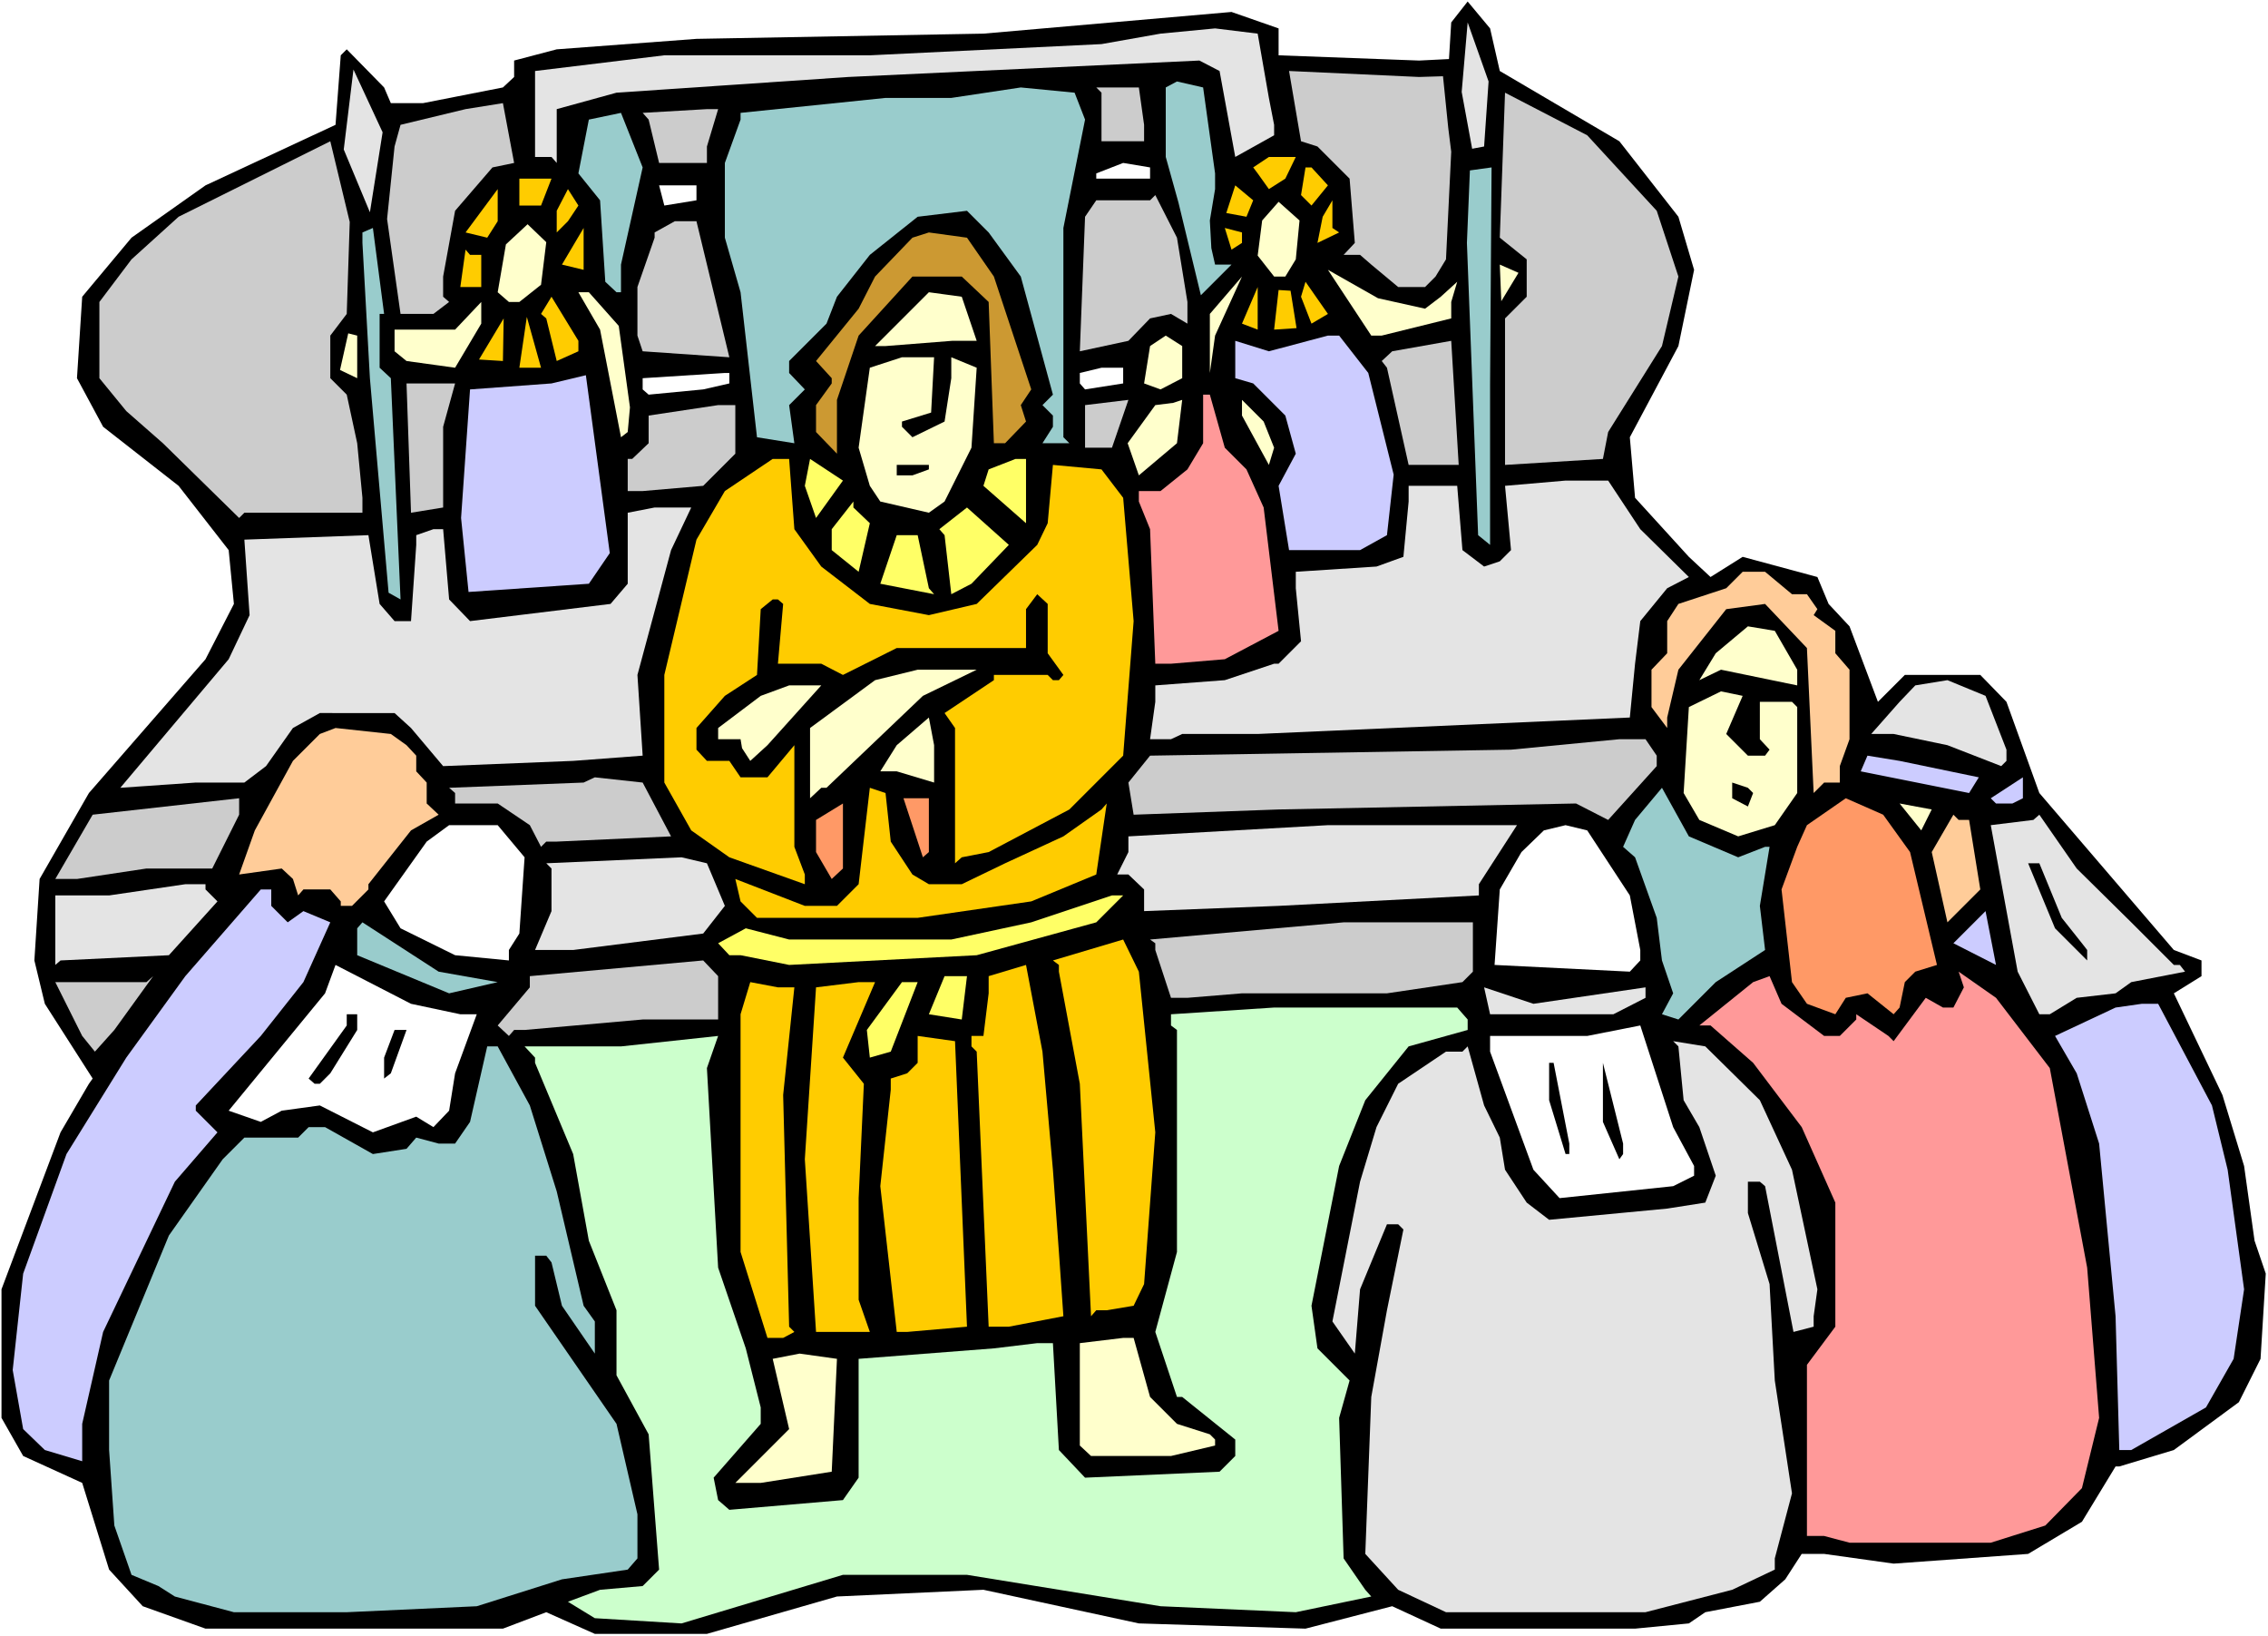 <?xml version="1.0" encoding="UTF-8" standalone="no"?>
<svg
   version="1.0"
   width="129.766mm"
   height="93.594mm"
   id="svg124"
   sodipodi:docname="Joseph &amp; Brothers 1.wmf"
   xmlns:inkscape="http://www.inkscape.org/namespaces/inkscape"
   xmlns:sodipodi="http://sodipodi.sourceforge.net/DTD/sodipodi-0.dtd"
   xmlns="http://www.w3.org/2000/svg"
   xmlns:svg="http://www.w3.org/2000/svg">
  <rect width="100%" height="100%" fill="#333333" stroke="none"/>
  <sodipodi:namedview
     id="namedview124"
     pagecolor="#ffffff"
     bordercolor="#000000"
     borderopacity="0.25"
     inkscape:showpageshadow="2"
     inkscape:pageopacity="0.0"
     inkscape:pagecheckerboard="0"
     inkscape:deskcolor="#d1d1d1"
     inkscape:document-units="mm" />
  <defs
     id="defs1">
    <pattern
       id="WMFhbasepattern"
       patternUnits="userSpaceOnUse"
       width="6"
       height="6"
       x="0"
       y="0" />
  </defs>
  <path
     style="fill:#ffffff;fill-opacity:1;fill-rule:evenodd;stroke:none"
     d="M 0,353.743 H 490.455 V 0 H 0 Z"
     id="path1" />
  <path
     style="fill:#000000;fill-opacity:1;fill-rule:evenodd;stroke:none"
     d="m 324.331,15.352 25.856,15.19 12.766,16.322 3.394,11.474 -3.394,16.483 -10.504,19.715 1.131,13.09 11.635,12.766 4.686,4.363 6.949,-4.363 16.16,4.363 2.424,5.818 4.525,4.848 6.141,16.322 5.818,-5.818 h 16.322 l 5.656,5.818 7.11,19.715 29.088,33.936 5.979,2.262 v 3.394 l -5.979,3.717 10.504,21.978 4.686,15.352 2.262,16.16 2.424,7.11 -1.131,18.422 -4.686,9.373 -14.059,10.342 -11.797,3.555 h -0.808 l -7.272,11.958 -11.635,6.949 -29.088,2.101 -15.029,-2.101 h -4.848 l -3.555,5.494 -5.494,4.848 -11.797,2.262 -3.555,2.424 -11.635,1.131 h -42.016 l -10.504,-4.848 -18.746,4.848 -36.037,-1.131 -33.613,-7.272 -31.674,1.454 -28.118,8.08 h -24.24 l -10.504,-4.686 -9.373,3.555 H 44.44 l -13.574,-4.848 -7.272,-7.918 -5.818,-18.746 -12.766,-5.818 -4.686,-8.242 v -27.795 l 12.766,-33.936 6.141,-10.504 0.808,-1.131 -10.342,-16.16 L 7.434,207.656 8.565,190.042 19.23,171.458 44.44,142.531 50.581,130.573 49.45,118.938 38.622,105.04 22.301,92.274 16.645,81.77 17.776,64.155 28.442,51.389 44.44,40.077 72.558,26.987 l 1.131,-15.029 1.293,-1.293 8.08,8.242 1.454,3.394 h 6.949 l 17.291,-3.394 2.424,-2.262 v -3.555 l 9.211,-2.424 30.219,-2.262 62.054,-1.131 53.651,-4.686 10.181,3.555 v 5.818 l 30.381,1.131 6.464,-0.323 0.485,-7.918 3.555,-4.525 4.848,5.818 z"
     id="path2" />
  <path
     style="fill:#e4e4e4;fill-opacity:1;fill-rule:evenodd;stroke:none"
     d="m 320.937,31.674 -2.586,0.485 -2.262,-12.282 1.293,-15.029 4.525,12.766 z"
     id="path3" />
  <path
     style="fill:#e4e4e4;fill-opacity:1;fill-rule:evenodd;stroke:none"
     d="m 274.396,21.17 1.131,5.818 v 2.262 l -8.403,4.686 -3.394,-18.584 -4.363,-2.262 -75.952,3.555 -50.096,3.394 -12.928,3.555 v 11.635 l -1.131,-1.293 h -3.555 V 15.352 l 27.957,-3.394 h 44.44 l 50.096,-2.424 12.766,-2.262 11.797,-1.131 9.211,1.131 z"
     id="path4" />
  <path
     style="fill:#e4e4e4;fill-opacity:1;fill-rule:evenodd;stroke:none"
     d="M 79.992,45.894 74.336,32.32 76.437,15.029 82.739,28.603 Z"
     id="path5" />
  <path
     style="fill:#cccccc;fill-opacity:1;fill-rule:evenodd;stroke:none"
     d="m 312.049,16.483 1.131,11.15 0.646,5.171 -1.131,23.27 -2.262,3.717 -2.262,2.262 h -5.818 l -5.818,-4.848 -2.424,-2.101 h -3.555 l 2.424,-2.586 -1.131,-13.898 -6.949,-6.949 -3.555,-1.131 -2.586,-15.19 28.118,1.293 z"
     id="path6" />
  <path
     style="fill:#99cccc;fill-opacity:1;fill-rule:evenodd;stroke:none"
     d="m 262.761,37.491 v 3.394 l -1.131,6.787 0.323,5.979 0.808,3.555 h 3.555 l -6.626,6.626 -4.848,-20.038 -2.747,-9.858 V 18.907 l 2.424,-1.293 5.656,1.293 z"
     id="path7" />
  <path
     style="fill:#99cccc;fill-opacity:1;fill-rule:evenodd;stroke:none"
     d="m 234.643,25.856 -4.686,23.432 v 45.248 l 1.293,1.293 h -5.818 l 2.262,-3.555 v -2.424 l -2.262,-2.262 2.262,-2.262 -6.949,-25.533 -6.949,-9.534 -4.686,-4.686 -10.666,1.293 -10.342,8.242 -7.11,9.05 -2.262,5.818 -8.08,8.08 v 2.586 l 3.394,3.555 -3.394,3.394 1.131,8.242 -8.08,-1.293 -3.555,-31.35 -3.394,-11.797 V 35.229 l 3.394,-9.373 v -1.454 l 31.35,-3.232 h 14.221 l 15.029,-2.262 11.635,1.131 z"
     id="path8" />
  <path
     style="fill:#cccccc;fill-opacity:1;fill-rule:evenodd;stroke:none"
     d="m 247.409,26.987 v 3.555 h -9.211 V 20.038 l -1.131,-1.131 h 9.211 z"
     id="path9" />
  <path
     style="fill:#cccccc;fill-opacity:1;fill-rule:evenodd;stroke:none"
     d="m 358.267,45.571 4.686,14.221 -3.555,15.029 -11.635,18.584 -1.131,5.818 -21.17,1.293 V 68.842 l 4.686,-4.686 v -8.08 l -5.818,-4.686 1.131,-31.35 17.776,9.211 z"
     id="path10" />
  <path
     style="fill:#cccccc;fill-opacity:1;fill-rule:evenodd;stroke:none"
     d="m 106.494,36.198 -8.08,9.373 -2.586,14.221 v 4.363 l 1.293,1.131 -3.394,2.586 h -7.11 l -2.909,-20.523 1.616,-15.675 1.293,-4.686 14.059,-3.394 8.08,-1.293 2.424,12.928 z"
     id="path11" />
  <path
     style="fill:#cccccc;fill-opacity:1;fill-rule:evenodd;stroke:none"
     d="m 152.873,31.674 v 3.555 h -10.342 l -2.262,-9.373 -1.293,-1.454 13.898,-0.808 h 2.424 z"
     id="path12" />
  <path
     style="fill:#99cccc;fill-opacity:1;fill-rule:evenodd;stroke:none"
     d="m 134.289,57.206 v 5.979 h -0.97 l -2.424,-2.262 -1.131,-17.614 -4.686,-5.818 2.262,-11.635 6.949,-1.454 4.686,11.797 z"
     id="path13" />
  <path
     style="fill:#cccccc;fill-opacity:1;fill-rule:evenodd;stroke:none"
     d="m 74.982,67.872 -3.555,4.686 v 9.211 l 3.555,3.555 2.262,10.504 1.131,11.797 v 3.232 H 52.843 L 51.712,111.989 35.229,95.829 27.31,88.88 21.493,81.77 V 65.286 l 6.949,-9.211 10.181,-9.211 32.805,-16.322 4.202,17.453 z"
     id="path14" />
  <path
     style="fill:#ffcc00;fill-opacity:1;fill-rule:evenodd;stroke:none"
     d="m 277.952,38.622 -3.555,2.262 -2.424,-3.394 -0.97,-1.293 3.394,-2.262 h 5.818 z"
     id="path15" />
  <path
     style="fill:#ffffff;fill-opacity:1;fill-rule:evenodd;stroke:none"
     d="m 248.702,38.622 h -11.635 v -1.131 l 5.818,-2.262 5.818,0.97 z"
     id="path16" />
  <path
     style="fill:#ffcc00;fill-opacity:1;fill-rule:evenodd;stroke:none"
     d="m 287.163,40.077 -3.555,4.363 -2.262,-2.262 0.97,-5.979 h 1.293 z"
     id="path17" />
  <path
     style="fill:#ffcc00;fill-opacity:1;fill-rule:evenodd;stroke:none"
     d="m 116.998,44.44 h -4.686 v -5.818 h 6.949 z"
     id="path18" />
  <path
     style="fill:#ffffff;fill-opacity:1;fill-rule:evenodd;stroke:none"
     d="m 150.611,43.309 -6.949,1.131 -1.131,-4.363 h 8.08 z"
     id="path19" />
  <path
     style="fill:#ffcc00;fill-opacity:1;fill-rule:evenodd;stroke:none"
     d="m 269.548,46.864 -4.363,-0.808 1.939,-5.979 3.878,3.232 z"
     id="path20" />
  <path
     style="fill:#ffcc00;fill-opacity:1;fill-rule:evenodd;stroke:none"
     d="m 105.363,51.389 -4.686,-1.131 6.949,-9.373 v 6.949 z"
     id="path21" />
  <path
     style="fill:#ffcc00;fill-opacity:1;fill-rule:evenodd;stroke:none"
     d="m 122.816,47.834 -2.424,2.424 v -4.686 l 2.424,-4.686 2.262,3.555 z"
     id="path22" />
  <path
     style="fill:#99cccc;fill-opacity:1;fill-rule:evenodd;stroke:none"
     d="m 322.23,82.901 v 34.906 l -2.586,-2.101 -2.424,-63.186 0.646,-15.675 4.686,-0.646 z"
     id="path23" />
  <path
     style="fill:#cccccc;fill-opacity:1;fill-rule:evenodd;stroke:none"
     d="m 256.782,65.286 v 4.686 l -3.555,-2.101 -4.525,0.97 -4.686,4.848 -10.504,2.262 1.131,-29.088 2.424,-3.555 h 11.635 l 1.131,-1.131 4.686,9.211 z"
     id="path24" />
  <path
     style="fill:#ffcc00;fill-opacity:1;fill-rule:evenodd;stroke:none"
     d="m 289.587,50.258 -4.686,2.262 1.131,-5.656 2.101,-3.555 v 5.979 z"
     id="path25" />
  <path
     style="fill:#ffffcc;fill-opacity:1;fill-rule:evenodd;stroke:none"
     d="m 280.214,56.075 -2.262,3.717 h -2.424 l -3.555,-4.525 0.97,-7.595 3.555,-4.04 4.525,4.04 z"
     id="path26" />
  <path
     style="fill:#cccccc;fill-opacity:1;fill-rule:evenodd;stroke:none"
     d="m 157.721,77.245 -18.746,-1.293 -1.131,-3.394 V 62.054 l 3.717,-10.666 v -1.131 l 4.363,-2.424 h 4.686 z"
     id="path27" />
  <path
     style="fill:#99cccc;fill-opacity:1;fill-rule:evenodd;stroke:none"
     d="m 82.093,67.872 v 11.635 l 2.424,2.262 2.101,47.834 -2.586,-1.454 L 79.992,81.77 78.376,52.52 v -2.262 l 2.262,-0.97 2.424,18.584 z"
     id="path28" />
  <path
     style="fill:#ffcc00;fill-opacity:1;fill-rule:evenodd;stroke:none"
     d="m 121.523,57.206 4.686,-7.918 v 9.05 z"
     id="path29" />
  <path
     style="fill:#ffcc00;fill-opacity:1;fill-rule:evenodd;stroke:none"
     d="m 268.579,52.52 -2.262,1.454 -1.454,-4.686 3.717,0.97 z"
     id="path30" />
  <path
     style="fill:#ffffcc;fill-opacity:1;fill-rule:evenodd;stroke:none"
     d="m 118.129,52.358 -1.131,9.211 -4.686,3.717 h -2.262 l -2.424,-2.101 1.778,-10.342 4.686,-4.363 z"
     id="path31" />
  <path
     style="fill:#cc9932;fill-opacity:1;fill-rule:evenodd;stroke:none"
     d="m 214.928,59.792 8.08,24.402 -2.262,3.394 1.131,3.555 -4.525,4.686 h -2.424 l -1.131,-30.542 -5.818,-5.494 h -10.666 l -11.635,12.766 -4.686,13.898 v 11.635 l -4.525,-4.686 v -5.818 l 3.394,-4.686 V 81.77 l -3.394,-3.717 9.211,-11.312 3.555,-6.949 8.08,-8.403 3.555,-1.131 8.242,1.131 z"
     id="path32" />
  <path
     style="fill:#ffcc00;fill-opacity:1;fill-rule:evenodd;stroke:none"
     d="m 104.07,55.106 v 6.949 h -4.525 l 1.131,-8.08 0.97,1.131 z"
     id="path33" />
  <path
     style="fill:#ffffcc;fill-opacity:1;fill-rule:evenodd;stroke:none"
     d="m 324.654,65.125 -0.323,-7.918 4.04,1.778 z"
     id="path34" />
  <path
     style="fill:#ffffcc;fill-opacity:1;fill-rule:evenodd;stroke:none"
     d="m 308.171,66.741 3.394,-2.586 3.555,-3.232 -1.293,4.363 v 3.555 l -15.029,3.717 h -2.262 l -9.373,-14.221 10.827,6.141 z"
     id="path35" />
  <path
     style="fill:#ffffcc;fill-opacity:1;fill-rule:evenodd;stroke:none"
     d="M 261.63,80.638 V 67.872 l 6.949,-8.08 -5.818,12.766 z"
     id="path36" />
  <path
     style="fill:#ffcc00;fill-opacity:1;fill-rule:evenodd;stroke:none"
     d="m 283.608,69.973 -2.262,-5.818 0.97,-3.232 4.848,6.949 z"
     id="path37" />
  <path
     style="fill:#ffcc00;fill-opacity:1;fill-rule:evenodd;stroke:none"
     d="m 268.579,69.973 3.394,-7.918 v 9.211 z"
     id="path38" />
  <path
     style="fill:#ffffcc;fill-opacity:1;fill-rule:evenodd;stroke:none"
     d="m 133.805,70.458 2.424,17.614 -0.485,5.333 -1.454,1.131 -4.525,-23.27 -4.686,-8.08 h 2.262 z"
     id="path39" />
  <path
     style="fill:#ffffcc;fill-opacity:1;fill-rule:evenodd;stroke:none"
     d="m 211.211,73.69 h -5.333 l -14.382,1.131 h -2.262 l 11.635,-11.635 7.11,0.97 z"
     id="path40" />
  <path
     style="fill:#ffcc00;fill-opacity:1;fill-rule:evenodd;stroke:none"
     d="m 125.078,75.952 -4.686,2.101 -2.262,-9.211 -1.131,-0.97 2.262,-3.717 5.818,9.534 z"
     id="path41" />
  <path
     style="fill:#ffcc00;fill-opacity:1;fill-rule:evenodd;stroke:none"
     d="m 280.376,70.942 -4.848,0.323 0.97,-8.565 2.586,0.162 z"
     id="path42" />
  <path
     style="fill:#ffffcc;fill-opacity:1;fill-rule:evenodd;stroke:none"
     d="M 98.414,79.507 87.91,78.053 85.325,75.952 v -4.686 h 13.09 l 5.656,-5.979 v 4.686 z"
     id="path43" />
  <path
     style="fill:#ffcc00;fill-opacity:1;fill-rule:evenodd;stroke:none"
     d="m 112.312,79.507 1.616,-10.989 3.07,10.989 z"
     id="path44" />
  <path
     style="fill:#ffcc00;fill-opacity:1;fill-rule:evenodd;stroke:none"
     d="m 103.585,77.73 5.333,-8.888 -0.162,9.211 z"
     id="path45" />
  <path
     style="fill:#ffffcc;fill-opacity:1;fill-rule:evenodd;stroke:none"
     d="m 75.306,72.074 1.939,0.485 v 9.211 l -3.717,-1.778 z"
     id="path46" />
  <path
     style="fill:#ffffcc;fill-opacity:1;fill-rule:evenodd;stroke:none"
     d="m 255.651,81.77 -4.686,2.424 -3.555,-1.293 1.293,-8.08 3.394,-2.262 3.555,2.262 z"
     id="path47" />
  <path
     style="fill:#ccccff;fill-opacity:1;fill-rule:evenodd;stroke:none"
     d="m 295.889,80.638 5.494,21.978 -1.454,13.09 -5.818,3.232 h -15.352 l -2.262,-13.898 3.717,-6.949 -2.262,-8.242 -6.949,-6.949 -3.878,-1.131 v -8.08 l 7.272,2.262 12.766,-3.394 h 2.424 z"
     id="path48" />
  <path
     style="fill:#cccccc;fill-opacity:1;fill-rule:evenodd;stroke:none"
     d="m 304.616,100.515 -4.686,-21.008 -1.131,-1.454 2.262,-2.101 12.766,-2.262 1.616,26.826 z"
     id="path49" />
  <path
     style="fill:#ffffcc;fill-opacity:1;fill-rule:evenodd;stroke:none"
     d="m 201.353,89.203 -6.302,1.939 v 1.131 l 2.262,2.262 6.949,-3.394 1.454,-9.373 v -4.525 l 5.494,2.262 -1.131,17.291 -5.818,11.635 -3.394,2.424 -10.504,-2.424 -2.262,-3.394 -2.424,-8.242 2.424,-17.291 6.949,-2.262 h 6.949 z"
     id="path50" />
  <path
     style="fill:#ccccff;fill-opacity:1;fill-rule:evenodd;stroke:none"
     d="m 127.341,126.21 -26.018,1.778 -1.616,-15.998 1.939,-27.795 17.614,-1.293 7.434,-1.778 5.171,38.461 z"
     id="path51" />
  <path
     style="fill:#ffffff;fill-opacity:1;fill-rule:evenodd;stroke:none"
     d="m 242.885,82.901 -8.242,1.293 -1.131,-1.293 V 80.638 l 4.686,-1.131 h 4.686 z"
     id="path52" />
  <path
     style="fill:#ffffff;fill-opacity:1;fill-rule:evenodd;stroke:none"
     d="m 157.721,82.901 -5.656,1.293 -11.797,1.131 -1.293,-1.131 V 81.77 l 17.776,-1.131 h 0.97 z"
     id="path53" />
  <path
     style="fill:#cccccc;fill-opacity:1;fill-rule:evenodd;stroke:none"
     d="M 95.829,92.274 V 109.726 L 88.88,110.858 87.91,82.901 H 98.414 Z"
     id="path54" />
  <path
     style="fill:#ff9999;fill-opacity:1;fill-rule:evenodd;stroke:none"
     d="m 264.862,96.798 4.686,4.686 3.717,8.242 3.232,26.664 -11.635,6.141 -11.635,0.97 h -3.394 l -1.131,-29.088 -2.424,-5.979 v -2.262 h 4.686 l 5.818,-4.686 3.394,-5.656 V 85.325 h 1.454 z"
     id="path55" />
  <path
     style="fill:#cccccc;fill-opacity:1;fill-rule:evenodd;stroke:none"
     d="m 234.643,96.798 v -9.211 l 9.373,-1.131 -3.555,10.342 z"
     id="path56" />
  <path
     style="fill:#ffffcc;fill-opacity:1;fill-rule:evenodd;stroke:none"
     d="m 246.278,102.778 -2.424,-6.949 5.979,-8.242 3.878,-0.485 1.939,-0.646 -1.131,9.373 z"
     id="path57" />
  <path
     style="fill:#ffffcc;fill-opacity:1;fill-rule:evenodd;stroke:none"
     d="m 275.528,96.798 -1.131,3.717 -5.818,-10.666 v -3.394 l 4.686,4.686 z"
     id="path58" />
  <path
     style="fill:#cccccc;fill-opacity:1;fill-rule:evenodd;stroke:none"
     d="m 159.014,98.091 -6.949,6.949 -13.09,1.131 h -3.232 v -6.949 h 0.97 l 3.555,-3.394 v -5.979 l 15.029,-2.262 h 3.717 z"
     id="path59" />
  <path
     style="fill:#ffcc00;fill-opacity:1;fill-rule:evenodd;stroke:none"
     d="m 171.781,114.413 5.818,8.08 10.504,8.08 12.766,2.424 10.342,-2.424 13.09,-12.766 2.262,-4.686 1.131,-12.605 10.504,0.97 4.686,6.141 2.262,26.664 -2.262,29.088 -11.635,11.635 -17.453,9.211 -5.818,1.131 -1.454,1.293 v -29.25 l -2.262,-3.232 10.666,-7.11 v -1.131 h 11.635 l 1.131,1.131 h 1.293 l 0.97,-1.131 -3.394,-4.686 v -10.666 l -2.262,-2.101 -2.424,3.232 v 8.403 h -27.957 l -11.635,5.818 -4.686,-2.424 h -9.373 l 1.131,-12.928 -1.131,-0.97 h -1.131 l -2.586,2.101 -0.808,14.221 -6.949,4.525 -6.141,6.949 v 4.686 l 2.262,2.424 h 4.848 l 2.424,3.555 h 5.818 l 5.818,-6.949 v 21.978 l 2.262,5.979 v 2.101 l -16.322,-5.818 -8.242,-5.818 -5.818,-10.342 v -23.27 l 6.949,-29.25 6.141,-10.504 10.342,-6.949 h 3.555 z"
     id="path60" />
  <path
     style="fill:#ffff66;fill-opacity:1;fill-rule:evenodd;stroke:none"
     d="m 176.467,111.989 -2.424,-6.949 1.131,-5.818 7.11,4.686 z"
     id="path61" />
  <path
     style="fill:#ffff66;fill-opacity:1;fill-rule:evenodd;stroke:none"
     d="m 221.877,113.12 -9.211,-8.08 1.131,-3.555 5.818,-2.262 h 2.262 z"
     id="path62" />
  <path
     style="fill:#000000;fill-opacity:1;fill-rule:evenodd;stroke:none"
     d="m 200.869,101.485 -3.555,1.293 h -3.394 v -2.262 h 6.949 z"
     id="path63" />
  <path
     style="fill:#e4e4e4;fill-opacity:1;fill-rule:evenodd;stroke:none"
     d="m 354.712,114.413 10.504,10.342 -4.686,2.424 -5.818,7.11 -1.131,9.211 -1.131,11.635 -80.477,3.555 h -16.322 l -2.424,1.131 h -4.525 l 1.131,-8.08 v -3.555 l 15.029,-1.131 10.666,-3.555 h 0.97 l 4.848,-4.848 -1.131,-11.474 v -3.555 l 17.453,-1.131 5.818,-2.101 1.131,-11.958 v -3.394 h 10.504 l 1.131,13.898 4.686,3.555 3.394,-1.131 2.424,-2.424 -1.293,-13.898 13.09,-1.131 h 9.211 z"
     id="path64" />
  <path
     style="fill:#ffff66;fill-opacity:1;fill-rule:evenodd;stroke:none"
     d="m 188.102,113.12 -2.424,10.504 -5.818,-4.686 v -4.525 l 4.686,-5.979 v 1.293 z"
     id="path65" />
  <path
     style="fill:#e4e4e4;fill-opacity:1;fill-rule:evenodd;stroke:none"
     d="m 145.117,118.938 -7.272,26.987 1.131,17.453 -15.029,1.131 -28.118,1.131 -6.949,-8.242 -3.555,-3.232 H 69.165 l -5.818,3.232 -5.818,8.242 -4.686,3.555 H 42.339 l -16.322,1.131 23.432,-27.795 4.525,-9.534 -1.131,-16.322 26.826,-0.97 2.424,14.867 3.232,3.717 H 88.88 l 1.131,-16.483 v -2.101 l 3.717,-1.293 h 2.101 l 1.293,15.19 4.525,4.686 30.381,-3.717 3.717,-4.363 v -15.352 l 5.818,-1.131 h 7.918 z"
     id="path66" />
  <path
     style="fill:#ffff66;fill-opacity:1;fill-rule:evenodd;stroke:none"
     d="m 210.08,126.21 -4.363,2.262 -1.454,-12.766 -1.131,-1.293 5.979,-4.686 9.05,8.08 z"
     id="path67" />
  <path
     style="fill:#ffff66;fill-opacity:1;fill-rule:evenodd;stroke:none"
     d="m 200.869,127.179 1.131,1.293 -11.635,-2.262 3.555,-10.504 h 4.525 z"
     id="path68" />
  <path
     style="fill:#ffcc99;fill-opacity:1;fill-rule:evenodd;stroke:none"
     d="m 387.516,128.472 h 3.232 l 2.262,3.232 -0.808,1.293 4.686,3.394 v 4.848 l 3.07,3.555 v 15.029 l -2.101,5.818 v 3.555 h -3.394 l -2.262,2.262 -1.454,-31.35 -9.05,-9.534 -8.403,1.131 -10.342,13.09 -2.424,10.342 v 2.262 l -3.394,-4.525 v -8.08 l 3.394,-3.555 v -6.949 l 2.424,-3.717 10.342,-3.394 3.555,-3.555 h 4.848 z"
     id="path69" />
  <path
     style="fill:#ffffcc;fill-opacity:1;fill-rule:evenodd;stroke:none"
     d="m 388.648,144.794 v 3.394 l -16.483,-3.394 -4.686,2.262 3.555,-5.818 6.949,-5.818 5.818,0.97 z"
     id="path70" />
  <path
     style="fill:#ffffcc;fill-opacity:1;fill-rule:evenodd;stroke:none"
     d="m 199.576,150.45 -20.846,19.877 h -1.131 l -2.424,2.262 v -15.19 l 14.059,-10.342 9.211,-2.262 h 12.766 z"
     id="path71" />
  <path
     style="fill:#e4e4e4;fill-opacity:1;fill-rule:evenodd;stroke:none"
     d="m 433.896,162.085 v 2.424 l -1.131,1.131 -11.635,-4.525 -11.635,-2.424 h -4.848 l 6.141,-6.949 3.394,-3.555 6.949,-1.131 8.242,3.394 z"
     id="path72" />
  <path
     style="fill:#ffffcc;fill-opacity:1;fill-rule:evenodd;stroke:none"
     d="m 165.963,161.115 -3.717,3.394 -1.778,-2.747 -0.323,-1.939 h -4.848 v -2.424 l 9.211,-6.949 6.141,-2.262 h 6.949 z"
     id="path73" />
  <path
     style="fill:#ffffcc;fill-opacity:1;fill-rule:evenodd;stroke:none"
     d="m 373.296,158.691 4.686,4.686 h 3.717 l 0.97,-1.293 -2.101,-2.262 v -8.08 h 6.949 l 1.131,1.131 v 18.584 l -4.848,6.949 -7.918,2.424 -8.403,-3.555 -3.394,-5.818 1.131,-18.584 6.949,-3.394 4.686,0.97 z"
     id="path74" />
  <path
     style="fill:#ffffcc;fill-opacity:1;fill-rule:evenodd;stroke:none"
     d="m 202,169.195 -8.08,-2.424 h -3.555 l 3.555,-5.656 6.949,-5.979 1.131,5.979 z"
     id="path75" />
  <path
     style="fill:#ffcc99;fill-opacity:1;fill-rule:evenodd;stroke:none"
     d="m 87.91,161.115 2.101,2.262 v 3.394 l 2.262,2.424 v 4.525 l 2.586,2.424 -5.979,3.394 -9.211,11.635 v 1.131 l -3.555,3.555 h -2.424 v -0.97 l -2.262,-2.586 h -5.818 l -1.131,1.293 -1.131,-3.555 -2.424,-2.262 -9.211,1.293 3.394,-9.534 8.242,-15.029 5.818,-5.818 3.394,-1.293 11.958,1.293 z"
     id="path76" />
  <path
     style="fill:#cccccc;fill-opacity:1;fill-rule:evenodd;stroke:none"
     d="m 358.267,163.378 v 2.262 l -10.504,11.635 -6.949,-3.555 -64.317,1.293 -31.35,1.131 -1.131,-6.949 4.686,-5.818 78.053,-1.293 23.432,-2.262 h 5.656 z"
     id="path77" />
  <path
     style="fill:#ccccff;fill-opacity:1;fill-rule:evenodd;stroke:none"
     d="m 427.916,168.064 -2.101,3.394 -23.432,-4.686 1.454,-3.394 6.949,1.131 z"
     id="path78" />
  <path
     style="fill:#cccccc;fill-opacity:1;fill-rule:evenodd;stroke:none"
     d="m 145.117,180.83 -24.725,1.131 h -2.262 l -1.131,1.131 -2.424,-4.686 -6.949,-4.686 h -9.211 v -2.262 l -1.293,-1.131 29.088,-1.131 2.424,-1.131 10.342,1.131 z"
     id="path79" />
  <path
     style="fill:#ccccff;fill-opacity:1;fill-rule:evenodd;stroke:none"
     d="m 435.188,173.72 h -3.555 l -1.131,-1.131 6.949,-4.525 v 4.525 z"
     id="path80" />
  <path
     style="fill:#000000;fill-opacity:1;fill-rule:evenodd;stroke:none"
     d="m 379.113,171.458 -1.131,2.909 -3.394,-1.778 v -3.394 l 3.394,1.131 z"
     id="path81" />
  <path
     style="fill:#ffcc00;fill-opacity:1;fill-rule:evenodd;stroke:none"
     d="m 192.627,181.962 4.686,7.11 3.555,2.101 h 7.11 l 9.373,-4.525 12.605,-5.818 8.242,-5.818 1.131,-1.293 -2.262,15.352 -14.059,5.818 -24.563,3.555 h -34.744 l -3.555,-3.555 -1.131,-4.848 15.029,5.818 h 6.949 l 4.686,-4.686 2.424,-20.846 3.394,1.131 z"
     id="path82" />
  <path
     style="fill:#99cccc;fill-opacity:1;fill-rule:evenodd;stroke:none"
     d="m 375.881,185.355 5.818,-2.262 h 0.97 l -2.101,12.766 1.131,9.534 -10.666,6.949 -8.08,8.08 -3.555,-1.131 2.424,-4.525 -2.424,-7.11 -1.131,-9.211 -4.686,-13.09 -2.586,-2.262 2.586,-5.818 5.818,-6.949 5.818,10.504 z"
     id="path83" />
  <path
     style="fill:#cccccc;fill-opacity:1;fill-rule:evenodd;stroke:none"
     d="M 45.894,187.779 H 31.674 l -15.029,2.262 h -4.686 l 8.08,-13.898 31.674,-3.555 v 3.555 z"
     id="path84" />
  <path
     style="fill:#ff9966;fill-opacity:1;fill-rule:evenodd;stroke:none"
     d="m 200.869,184.224 -1.293,1.131 -4.202,-12.766 h 5.494 z"
     id="path85" />
  <path
     style="fill:#ff9966;fill-opacity:1;fill-rule:evenodd;stroke:none"
     d="m 413.049,184.224 5.818,24.402 -4.686,1.454 -2.262,2.262 -1.131,5.494 -1.293,1.454 -5.656,-4.525 -4.686,0.97 -2.262,3.555 -6.141,-2.262 -3.232,-4.686 -2.262,-20.038 3.394,-9.211 2.101,-4.686 8.403,-5.818 8.08,3.555 z"
     id="path86" />
  <path
     style="fill:#ff9966;fill-opacity:1;fill-rule:evenodd;stroke:none"
     d="m 179.861,190.042 -3.394,-5.818 v -6.949 l 5.818,-3.555 v 14.059 z"
     id="path87" />
  <path
     style="fill:#ffffcc;fill-opacity:1;fill-rule:evenodd;stroke:none"
     d="m 415.473,179.538 -4.686,-5.818 6.949,1.293 z"
     id="path88" />
  <path
     style="fill:#ffcc99;fill-opacity:1;fill-rule:evenodd;stroke:none"
     d="m 425.816,177.275 2.424,15.029 -7.11,7.11 -3.394,-15.19 4.686,-8.08 1.131,1.131 z"
     id="path89" />
  <path
     style="fill:#e4e4e4;fill-opacity:1;fill-rule:evenodd;stroke:none"
     d="m 460.883,199.415 9.211,9.211 h 1.293 l 1.131,1.454 -11.635,2.262 -3.394,2.424 -8.403,0.97 -5.818,3.555 h -2.262 l -4.686,-9.211 -5.818,-31.674 9.211,-1.131 1.293,-1.131 8.08,11.635 z"
     id="path90" />
  <path
     style="fill:#ffffff;fill-opacity:1;fill-rule:evenodd;stroke:none"
     d="m 113.443,185.355 -1.131,16.483 -2.262,3.555 v 2.262 l -11.635,-1.131 -11.797,-5.818 -3.555,-5.818 9.211,-12.928 4.848,-3.555 h 10.504 z"
     id="path91" />
  <path
     style="fill:#e4e4e4;fill-opacity:1;fill-rule:evenodd;stroke:none"
     d="m 319.806,191.173 v 2.424 l -43.309,2.262 -29.088,1.131 v -4.686 l -3.394,-3.232 h -2.424 l 2.424,-4.848 v -3.394 l 43.147,-2.424 h 40.885 z"
     id="path92" />
  <path
     style="fill:#ffffff;fill-opacity:1;fill-rule:evenodd;stroke:none"
     d="m 352.449,193.597 2.262,11.797 v 2.262 l -2.262,2.424 -29.25,-1.454 1.131,-16.322 4.686,-8.08 4.848,-4.686 4.686,-1.131 4.686,1.131 z"
     id="path93" />
  <path
     style="fill:#e4e4e4;fill-opacity:1;fill-rule:evenodd;stroke:none"
     d="m 156.752,195.859 -4.686,5.979 -28.118,3.555 h -8.242 l 3.555,-8.403 v -9.211 l -1.131,-1.131 29.25,-1.293 5.494,1.293 z"
     id="path94" />
  <path
     style="fill:#000000;fill-opacity:1;fill-rule:evenodd;stroke:none"
     d="m 445.854,198.445 4.363,5.494 1.131,1.454 v 2.262 l -6.949,-6.949 -5.818,-14.059 h 2.424 z"
     id="path95" />
  <path
     style="fill:#e4e4e4;fill-opacity:1;fill-rule:evenodd;stroke:none"
     d="m 44.44,192.304 2.586,2.586 -10.504,11.635 -23.432,1.131 -1.131,0.97 v -15.029 h 11.635 l 16.483,-2.424 h 4.363 z"
     id="path96" />
  <path
     style="fill:#ccccff;fill-opacity:1;fill-rule:evenodd;stroke:none"
     d="m 58.661,195.859 3.555,3.555 3.394,-2.424 5.818,2.424 -5.818,12.928 -9.211,11.635 -14.059,15.029 v 1.131 l 4.686,4.686 -9.211,10.666 -15.514,32.482 -4.525,19.877 v 8.08 l -8.08,-2.424 -4.686,-4.525 -2.262,-12.766 2.262,-20.846 9.373,-25.856 12.928,-20.846 12.766,-17.614 16.322,-18.746 h 2.262 z"
     id="path97" />
  <path
     style="fill:#ffff66;fill-opacity:1;fill-rule:evenodd;stroke:none"
     d="m 237.067,199.415 -25.856,7.11 -40.562,2.101 -10.504,-2.101 h -2.424 l -2.424,-2.586 5.979,-3.232 9.373,2.424 h 35.067 l 17.291,-3.717 17.453,-5.818 h 2.424 z"
     id="path98" />
  <path
     style="fill:#ccccff;fill-opacity:1;fill-rule:evenodd;stroke:none"
     d="m 422.422,203.939 6.949,-6.949 2.262,11.635 z"
     id="path99" />
  <path
     style="fill:#99cccc;fill-opacity:1;fill-rule:evenodd;stroke:none"
     d="m 107.625,212.343 -10.504,2.424 -19.877,-8.242 v -5.818 l 1.131,-1.293 16.483,10.666 z"
     id="path100" />
  <path
     style="fill:#cccccc;fill-opacity:1;fill-rule:evenodd;stroke:none"
     d="m 318.513,210.08 -2.262,2.262 -16.322,2.424 H 268.579 l -11.797,0.97 h -3.555 l -3.394,-10.342 v -1.454 l -1.131,-0.808 41.854,-3.717 h 27.957 z"
     id="path101" />
  <path
     style="fill:#ffcc00;fill-opacity:1;fill-rule:evenodd;stroke:none"
     d="m 249.833,244.824 -2.424,32.805 -2.262,4.686 -5.818,0.97 h -2.262 l -1.131,1.293 -2.424,-50.258 -4.525,-24.24 v -1.454 l -1.293,-0.97 15.19,-4.525 3.394,6.949 z"
     id="path102" />
  <path
     style="fill:#cccccc;fill-opacity:1;fill-rule:evenodd;stroke:none"
     d="m 155.297,220.423 h -16.322 l -25.533,2.262 h -2.262 l -1.131,1.293 -2.424,-2.262 6.949,-8.242 v -2.424 l 37.491,-3.394 3.232,3.394 z"
     id="path103" />
  <path
     style="fill:#ffffff;fill-opacity:1;fill-rule:evenodd;stroke:none"
     d="m 99.545,219.291 h 3.555 l -4.686,12.766 -1.293,8.08 -3.394,3.555 -3.717,-2.262 -9.373,3.394 -11.474,-5.818 -8.242,1.131 -4.525,2.424 -6.949,-2.424 20.846,-25.371 2.262,-6.141 16.322,8.403 z"
     id="path104" />
  <path
     style="fill:#ffcc00;fill-opacity:1;fill-rule:evenodd;stroke:none"
     d="m 227.694,252.904 1.293,17.776 0.97,13.898 -11.797,2.262 h -4.363 l -2.586,-59.469 -1.131,-1.131 v -2.262 h 2.586 l 1.131,-9.211 v -3.717 l 8.08,-2.424 3.555,18.746 z"
     id="path105" />
  <path
     style="fill:#ff9999;fill-opacity:1;fill-rule:evenodd;stroke:none"
     d="m 443.268,230.927 8.08,43.147 2.586,32.482 -3.717,15.19 -7.918,8.08 -11.797,3.717 h -30.542 l -5.494,-1.454 h -3.717 v -37.006 l 6.141,-8.242 v -26.826 l -7.272,-16.322 -10.504,-13.898 -9.211,-8.08 h -2.424 l 11.635,-9.373 3.555,-1.293 2.586,5.979 9.211,6.949 h 3.394 l 3.555,-3.555 v -1.131 l 6.949,4.686 1.131,1.131 6.949,-9.373 3.717,2.101 h 2.262 l 2.262,-4.363 -1.131,-3.394 8.08,5.656 z"
     id="path106" />
  <path
     style="fill:#cccccc;fill-opacity:1;fill-rule:evenodd;stroke:none"
     d="m 20.523,227.371 -2.747,-3.394 -5.818,-11.635 h 19.715 l 1.454,-1.293 -8.403,11.635 z"
     id="path107" />
  <path
     style="fill:#ffff66;fill-opacity:1;fill-rule:evenodd;stroke:none"
     d="m 207.979,220.423 -7.11,-1.131 3.394,-8.242 h 4.848 z"
     id="path108" />
  <path
     style="fill:#ffcc00;fill-opacity:1;fill-rule:evenodd;stroke:none"
     d="m 171.781,213.474 -2.424,23.27 1.293,50.096 1.131,1.131 -2.424,1.293 h -3.394 l -5.818,-18.584 v -51.389 l 2.101,-6.949 5.979,1.131 z"
     id="path109" />
  <path
     style="fill:#ffcc00;fill-opacity:1;fill-rule:evenodd;stroke:none"
     d="m 182.285,228.664 4.525,5.656 -1.131,24.725 v 21.978 l 2.424,6.949 H 176.467 l -2.424,-37.33 2.424,-37.168 9.211,-1.131 h 3.555 z"
     id="path110" />
  <path
     style="fill:#ffff66;fill-opacity:1;fill-rule:evenodd;stroke:none"
     d="m 192.627,227.371 -4.525,1.293 -0.646,-5.979 7.595,-10.342 h 3.394 z"
     id="path111" />
  <path
     style="fill:#e4e4e4;fill-opacity:1;fill-rule:evenodd;stroke:none"
     d="m 355.843,213.474 v 2.262 l -6.949,3.555 h -26.664 l -1.293,-5.818 10.666,3.555 z"
     id="path112" />
  <path
     style="fill:#ccccff;fill-opacity:1;fill-rule:evenodd;stroke:none"
     d="m 478.335,239.007 3.394,13.898 3.555,25.856 -2.262,15.029 -5.979,10.504 -16.16,9.211 h -2.586 l -0.808,-28.926 -3.555,-37.33 -4.848,-15.19 -4.686,-8.08 13.09,-6.141 5.656,-0.808 h 3.555 z"
     id="path113" />
  <path
     style="fill:#ccffcc;fill-opacity:1;fill-rule:evenodd;stroke:none"
     d="m 317.382,220.423 v 2.262 l -12.766,3.555 -9.373,11.635 -5.656,14.221 -5.979,30.219 1.293,9.211 6.949,6.949 -2.262,8.08 0.97,30.381 4.686,6.787 1.293,1.454 -16.322,3.394 -29.25,-1.293 -41.854,-6.787 h -26.826 l -34.906,10.504 -18.746,-1.131 -5.818,-3.555 6.949,-2.586 9.211,-0.808 3.555,-3.555 -2.262,-29.25 -6.949,-12.766 v -14.059 l -5.979,-15.029 -3.394,-18.746 -8.242,-19.715 v -1.131 l -2.262,-2.424 h 20.846 l 21.008,-2.262 -2.424,6.949 2.424,43.147 5.979,17.453 3.232,12.766 v 3.555 l -10.181,11.635 0.97,4.848 2.424,2.101 24.563,-2.101 3.394,-4.848 v -25.694 l 29.25,-2.262 9.373,-1.131 h 3.394 l 1.293,23.109 5.656,5.979 29.088,-1.293 3.394,-3.394 v -3.555 l -11.474,-9.211 h -1.131 l -4.686,-14.059 4.686,-17.291 v -47.995 l -1.293,-0.97 v -2.424 l 22.301,-1.454 h 39.592 z"
     id="path114" />
  <path
     style="fill:#000000;fill-opacity:1;fill-rule:evenodd;stroke:none"
     d="m 77.245,222.685 -5.818,9.373 -2.262,2.262 h -1.131 l -1.293,-1.131 8.242,-11.474 v -2.424 h 2.262 z"
     id="path115" />
  <path
     style="fill:#ffffff;fill-opacity:1;fill-rule:evenodd;stroke:none"
     d="m 366.347,252.096 v 2.101 l -4.525,2.262 -24.563,2.586 -5.656,-6.141 -9.373,-25.533 v -3.394 h 21.008 l 11.474,-2.262 7.11,21.978 z"
     id="path116" />
  <path
     style="fill:#000000;fill-opacity:1;fill-rule:evenodd;stroke:none"
     d="m 84.517,232.058 -1.454,1.131 v -4.525 l 2.262,-5.979 h 2.586 z"
     id="path117" />
  <path
     style="fill:#ffcc00;fill-opacity:1;fill-rule:evenodd;stroke:none"
     d="m 209.11,286.84 -12.928,1.131 h -2.262 l -3.555,-31.512 2.262,-20.846 v -2.424 l 3.555,-1.131 2.262,-2.262 v -5.818 l 8.08,1.131 z"
     id="path118" />
  <path
     style="fill:#e4e4e4;fill-opacity:1;fill-rule:evenodd;stroke:none"
     d="m 380.568,237.875 6.949,15.029 5.494,25.856 -0.808,5.818 v 2.262 l -4.363,1.131 -6.141,-31.512 -1.131,-0.97 h -2.586 v 6.787 l 4.686,15.352 1.131,20.846 3.717,24.402 -3.717,14.059 v 2.424 l -9.211,4.363 -18.746,4.848 h -43.147 l -10.342,-4.848 -7.11,-7.757 1.293,-33.936 3.394,-18.746 3.555,-17.453 -1.131,-1.131 h -2.424 l -5.818,14.059 -1.131,13.898 -4.848,-6.949 5.979,-30.219 3.555,-11.797 4.686,-9.373 10.342,-6.949 h 3.555 l 1.131,-1.131 3.555,12.766 3.394,6.949 1.131,6.949 4.686,7.11 4.848,3.717 25.533,-2.424 8.242,-1.293 2.262,-5.818 -3.555,-10.504 -3.394,-5.818 -1.131,-11.635 -1.131,-1.131 6.949,1.131 z"
     id="path119" />
  <path
     style="fill:#99cccc;fill-opacity:1;fill-rule:evenodd;stroke:none"
     d="m 114.574,239.007 5.818,18.584 5.818,24.725 2.424,3.394 v 6.949 l -7.11,-10.342 -2.262,-9.373 -1.131,-1.454 h -2.424 v 10.827 l 17.614,25.533 4.525,19.554 v 9.534 l -2.101,2.424 -14.221,2.101 -18.422,5.818 -28.118,1.293 H 50.581 l -12.766,-3.394 -3.555,-2.262 -5.818,-2.424 -3.717,-10.666 -1.131,-16.322 v -15.029 l 12.928,-31.35 11.635,-16.483 4.686,-4.686 h 11.635 l 2.262,-2.262 h 3.555 l 10.342,5.818 7.272,-1.131 2.101,-2.424 4.848,1.293 h 3.555 l 3.232,-4.686 3.717,-16.322 h 2.262 z"
     id="path120" />
  <path
     style="fill:#000000;fill-opacity:1;fill-rule:evenodd;stroke:none"
     d="m 339.36,247.248 v 2.262 h -0.808 l -3.555,-11.635 v -8.08 h 0.97 z"
     id="path121" />
  <path
     style="fill:#000000;fill-opacity:1;fill-rule:evenodd;stroke:none"
     d="m 350.995,249.511 -0.808,1.131 -3.555,-8.08 v -12.766 l 4.363,17.453 z"
     id="path122" />
  <path
     style="fill:#ffffcc;fill-opacity:1;fill-rule:evenodd;stroke:none"
     d="m 248.702,302.031 5.818,5.818 7.11,2.262 1.131,1.131 v 1.293 l -9.534,2.262 h -17.291 l -2.424,-2.262 v -22.139 l 9.373,-1.131 h 2.262 z"
     id="path123" />
  <path
     style="fill:#ffffcc;fill-opacity:1;fill-rule:evenodd;stroke:none"
     d="m 179.861,318.191 -15.352,2.424 h -5.494 l 11.635,-11.635 -3.555,-15.19 5.818,-1.131 8.08,1.131 z"
     id="path124" />
</svg>
